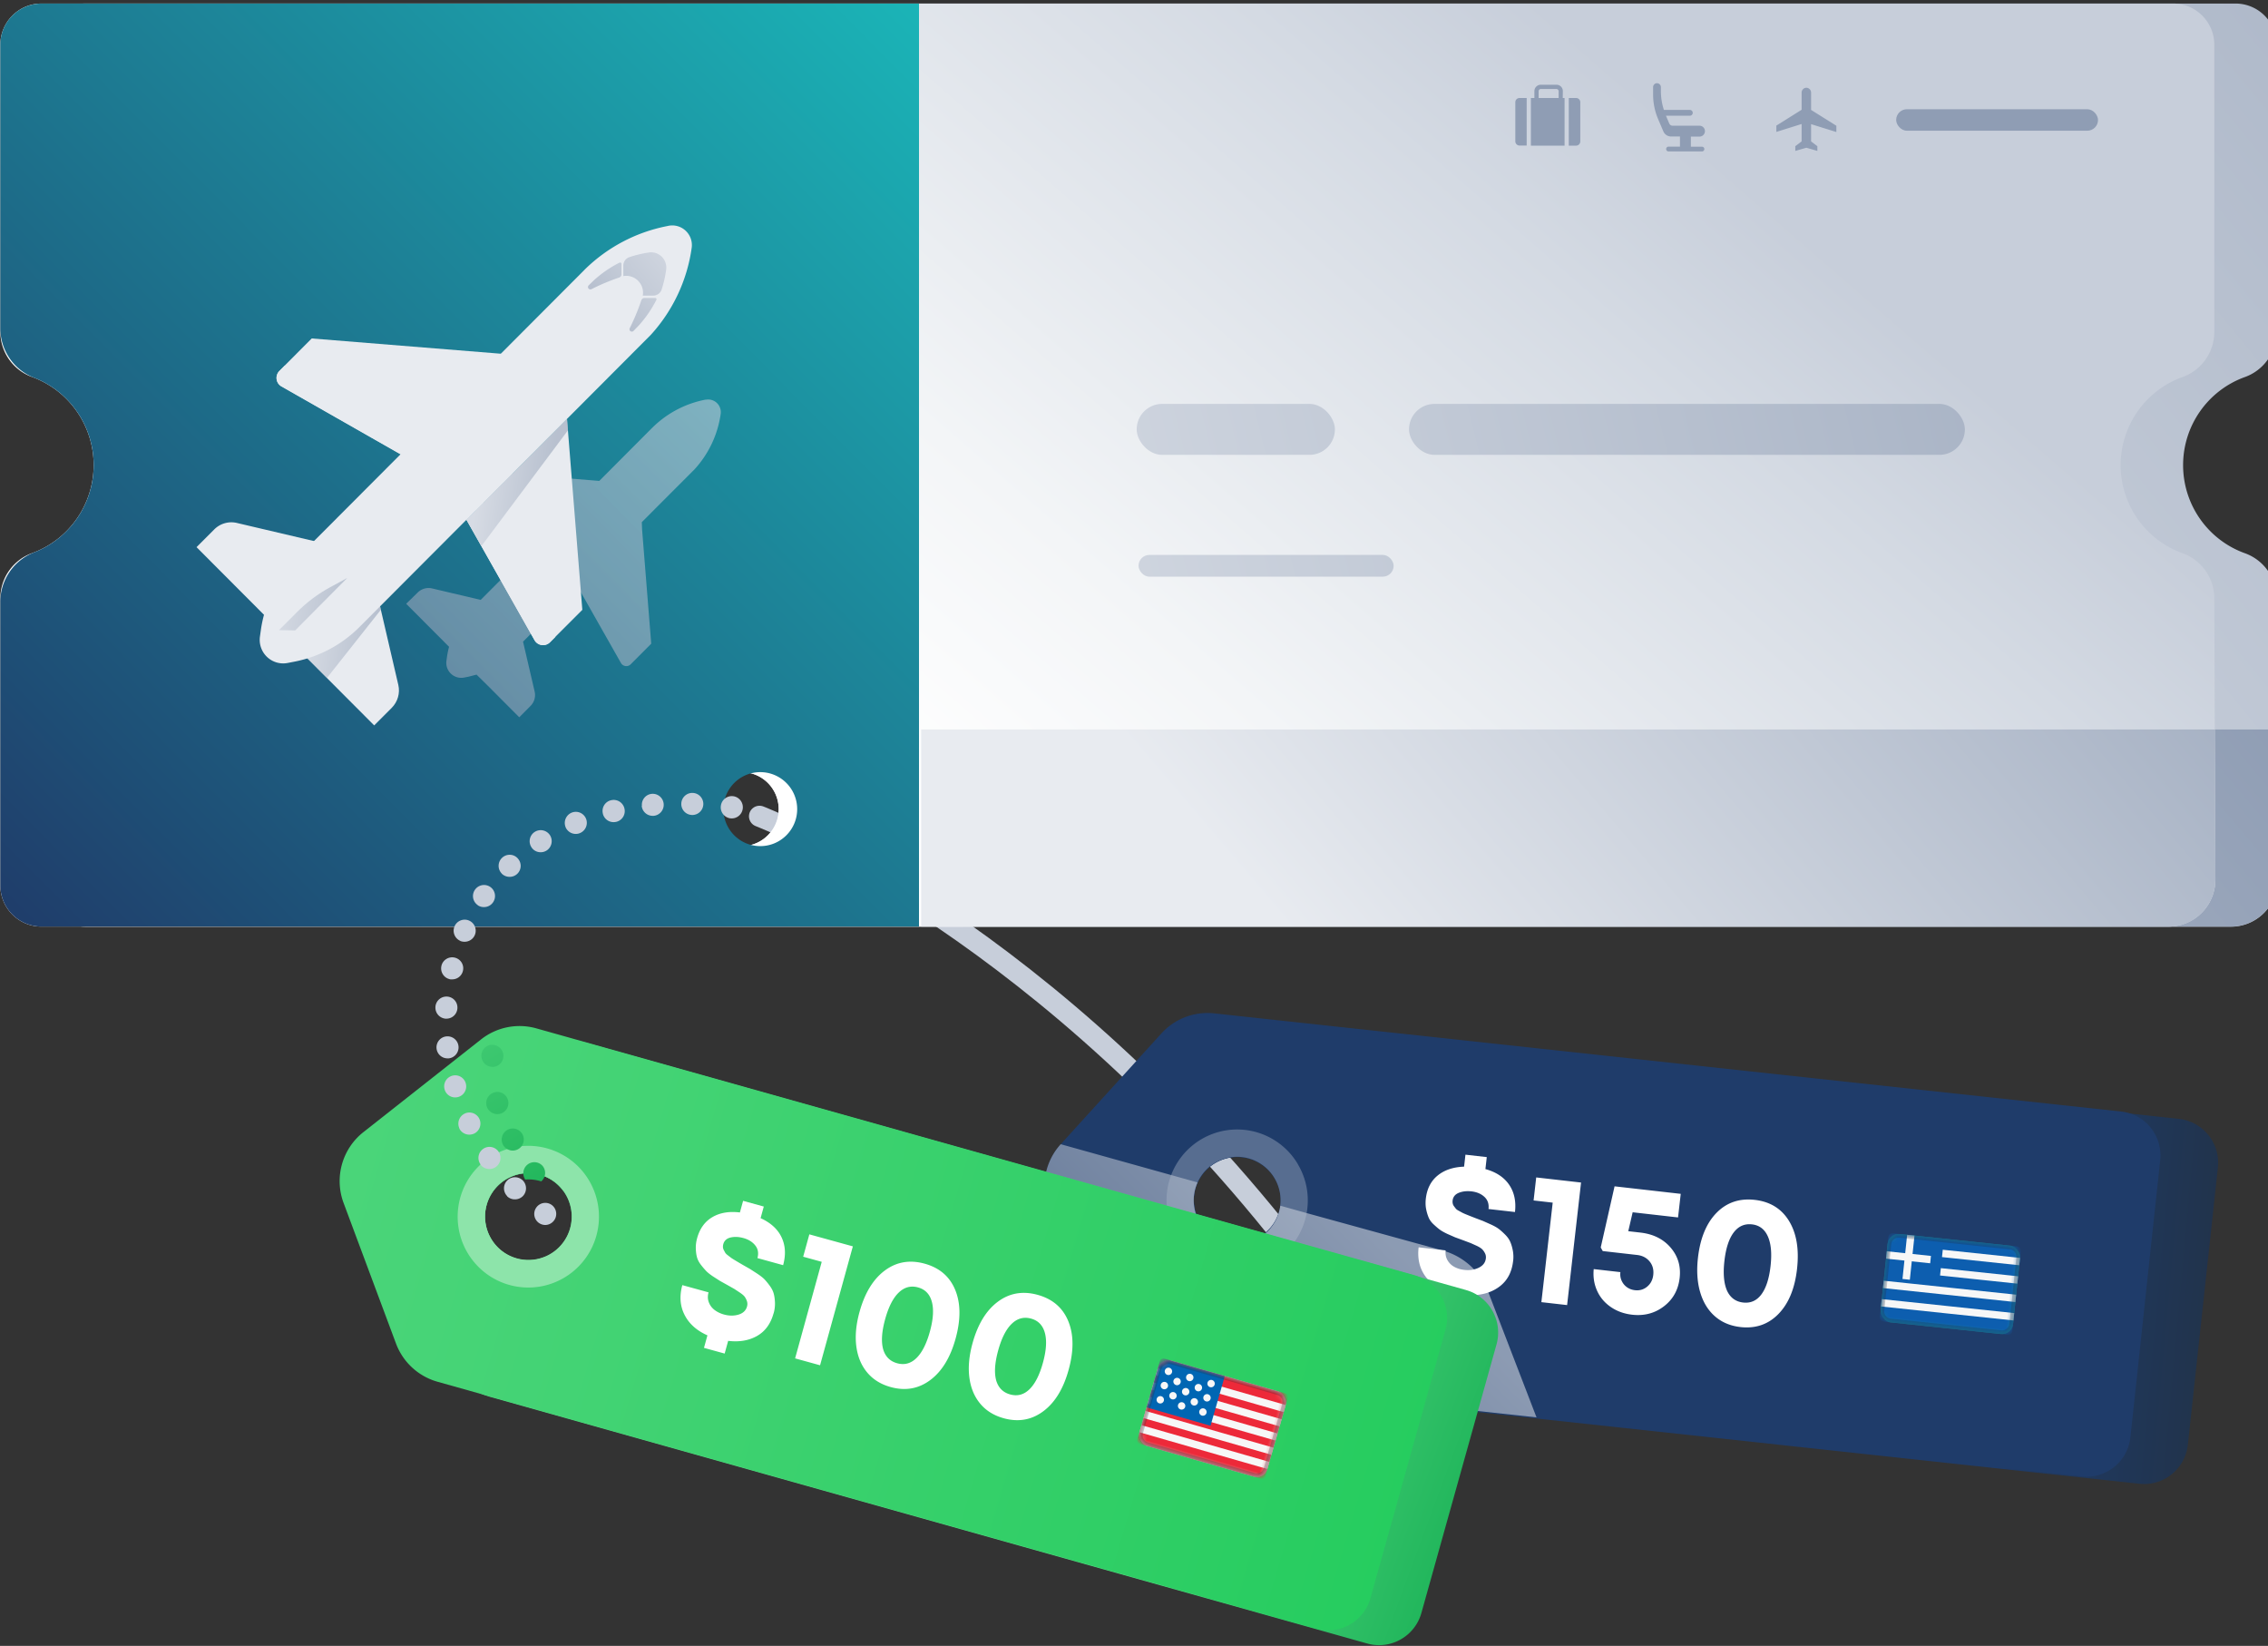 <svg xmlns="http://www.w3.org/2000/svg" xmlns:xlink="http://www.w3.org/1999/xlink" width="368" height="267"><rect width="100%" height="100%" fill="#333333" stroke="none"/><style><![CDATA[.B{fill-rule:nonzero}.C{opacity:.55}.D{mask:url(#c)}.E{fill:#e8ebf0}.F{mask:url(#b)}.G{fill:#f7f7f7}]]></style><defs><linearGradient x1="81.496%" y1="51.037%" x2="109.723%" y2="52.105%" id="A"><stop stop-color="#1f3c6a" offset="0%"/><stop stop-color="#222e3a" offset="100%"/></linearGradient><linearGradient x1="72.106%" y1="38.724%" x2="13.297%" y2="71.147%" id="B"><stop stop-color="#c7ceda" offset="0%"/><stop stop-color="#8f9db4" offset="97%"/></linearGradient><linearGradient x1="23.725%" y1="59.084%" x2="159.924%" y2="11.844%" id="C"><stop stop-color="#e8ebf0" offset="0%"/><stop stop-color="#8f9db4" offset="100%"/></linearGradient><linearGradient x1="-8.914%" y1="57.269%" x2="106.711%" y2="42.723%" id="D"><stop stop-color="#c7ceda" offset="0%"/><stop stop-color="#8f9db4" offset="100%"/></linearGradient><linearGradient x1="85.289%" y1="32.815%" x2="28.665%" y2="60.334%" id="E"><stop stop-color="#c7ceda" offset="0%"/><stop stop-color="#d4dae3" offset="19%"/><stop stop-color="#f3f5f7" offset="71%"/><stop stop-color="#fff" offset="100%"/></linearGradient><linearGradient x1="99.549%" y1="0%" x2="0.451%" y2="100%" id="F"><stop stop-color="#1bb4b7" offset="0%"/><stop stop-color="#1f3c6a" offset="100%"/></linearGradient><linearGradient x1="100.892%" y1="-0.731%" x2="-11.853%" y2="112.354%" id="G"><stop stop-color="#c7ceda" offset="0%"/><stop stop-color="#8f9db4" offset="97%"/></linearGradient><linearGradient x1="2.916%" y1="41.634%" x2="94.016%" y2="56.311%" id="H"><stop stop-color="#c7ceda" offset="0%"/><stop stop-color="#8f9db4" offset="97%"/></linearGradient><linearGradient x1="13.105%" y1="42.601%" x2="83.728%" y2="55.242%" id="I"><stop stop-color="#c7ceda" offset="0%"/><stop stop-color="#8f9db4" offset="97%"/></linearGradient><linearGradient x1="-8.215%" y1="43.313%" x2="105.003%" y2="55.735%" id="J"><stop stop-color="#c7ceda" offset="0%"/><stop stop-color="#8f9db4" offset="97%"/></linearGradient><linearGradient x1="246.324%" y1="-74.218%" x2="4.713%" y2="91.999%" id="K"><stop stop-color="#c7ceda" offset="0%"/><stop stop-color="#8f9db4" offset="97%"/></linearGradient><linearGradient x1="188.756%" y1="-111.318%" x2="-3.634%" y2="94.144%" id="L"><stop stop-color="#c7ceda" offset="0%"/><stop stop-color="#8f9db4" offset="97%"/></linearGradient><linearGradient x1="141.064%" y1="-27.065%" x2="-44.802%" y2="132.887%" id="M"><stop stop-color="#c7ceda" offset="0%"/><stop stop-color="#8f9db4" offset="97%"/></linearGradient><linearGradient x1="21.988%" y1="53.49%" x2="137.613%" y2="38.476%" id="N"><stop stop-color="#e8ebf0" offset="0%"/><stop stop-color="#8f9db4" offset="100%"/></linearGradient><linearGradient x1="74.07%" y1="54.266%" x2="102.745%" y2="60.046%" id="O"><stop stop-color="#54d781" offset="0%"/><stop stop-color="#1bb257" offset="100%"/></linearGradient><linearGradient x1="-35.235%" y1="35.914%" x2="127.697%" y2="61.966%" id="P"><stop stop-color="#54d781" offset="0%"/><stop stop-color="#43d374" offset="36%"/><stop stop-color="#1bca57" offset="100%"/></linearGradient><linearGradient x1="-509.796%" y1="-843.384%" x2="170.223%" y2="248.132%" id="Q"><stop stop-color="#54d781" offset="0%"/><stop stop-color="#1bb257" offset="100%"/></linearGradient><linearGradient x1="-415.998%" y1="-799.726%" x2="255.206%" y2="424.239%" id="R"><stop stop-color="#54d781" offset="0%"/><stop stop-color="#1bb257" offset="100%"/></linearGradient><linearGradient x1="-329.353%" y1="-639.94%" x2="340.015%" y2="578.375%" id="S"><stop stop-color="#54d781" offset="0%"/><stop stop-color="#1bb257" offset="100%"/></linearGradient><linearGradient x1="-246.831%" y1="-491.359%" x2="424.447%" y2="733.759%" id="T"><stop stop-color="#54d781" offset="0%"/><stop stop-color="#1bb257" offset="100%"/></linearGradient><rect id="U" width="21.6" height="14.4" rx="1.8"/><rect id="V" width="21.6" height="14.4" rx="1.8"/><linearGradient x1="-324.299%" y1="73.705%" x2="733.071%" y2="6.748%" id="W"><stop stop-color="#e8ebf0" offset="0%"/><stop stop-color="#8f9db4" offset="100%"/></linearGradient><linearGradient x1="-160.009%" y1="54.742%" x2="217.034%" y2="46.228%" id="X"><stop stop-color="#e8ebf0" offset="0%"/><stop stop-color="#8f9db4" offset="100%"/></linearGradient><linearGradient x1="-239.677%" y1="56.081%" x2="581.911%" y2="38.832%" id="Y"><stop stop-color="#e8ebf0" offset="0%"/><stop stop-color="#8f9db4" offset="100%"/></linearGradient><path id="Z" d="M.675 0h20.25c.373 0 .675.27.675.6v13.2c0 .33-.302.6-.675.6H.675c-.373 0-.675-.27-.675-.6V.6C0 .27.302 0 .675 0z"/><path id="a" d="M1.8.6A1.2 1.2 0 0 0 .6 1.8v10.8a1.2 1.2 0 0 0 1.2 1.2h18a1.2 1.2 0 0 0 1.2-1.2V1.8A1.2 1.2 0 0 0 19.8.6h-18zm0-.6h18a1.8 1.8 0 0 1 1.8 1.8v10.8a1.8 1.8 0 0 1-1.8 1.8h-18A1.8 1.8 0 0 1 0 12.6V1.8A1.8 1.8 0 0 1 1.8 0z"/></defs><g fill="none" fill-rule="evenodd"><path d="M123.236 132.42S166.61 149.022 207 199.145" stroke="#c7ceda" stroke-width="3.421" stroke-linecap="round" stroke-linejoin="round" stroke-dasharray="0"/><g class="B"><path d="M353.536 181.508l-147.15-15.91c-3.198-.34-6.367.862-8.54 3.24l-16.396 17.98a10.15 10.15 0 0 0-1.284 11.89l12.14 21.07a10.12 10.12 0 0 0 5.814 4.616 9.36 9.36 0 0 0 1.851.384L347.135 240.7a7.11 7.11 0 0 0 5.247-1.537 7.15 7.15 0 0 0 2.616-4.812l4.87-44.925c.21-1.892-.34-3.8-1.53-5.275a7.15 7.15 0 0 0-4.804-2.643zm-142.676 7.397a7.08 7.08 0 0 1 6.251 7.788v.068c-.453 3.848-3.912 6.612-7.754 6.2-.17 0-.348-.048-.512-.075-1.598-.28-3.047-1.11-4.1-2.35-2.267 1.558-5.23 1.653-7.592.244s-3.692-4.066-3.407-6.806c.306-2.792 2.23-5.137 4.905-5.975a7.04 7.04 0 0 1 7.426 2.112 6.99 6.99 0 0 1 4.529-1.24l.253.034z" fill="url(#A)"/><path d="M345.748 180.666a7.54 7.54 0 0 0-1.578-.349l-147.164-15.925a10.09 10.09 0 0 0-8.553 3.247l-16.34 17.98c-2.964 3.263-3.483 8.074-1.284 11.897l12.14 21.062c1.614 2.8 4.465 4.657 7.672 5l147.17 15.932c3.92.42 7.437-2.42 7.863-6.35l4.837-44.96c.353-3.316-1.62-6.438-4.762-7.534zm-137.996 14.83v.068c-.54 3.783-3.984 6.45-7.772 6.02s-6.55-3.8-6.233-7.61c.437-3.865 3.906-6.65 7.764-6.232s6.653 3.883 6.255 7.752h-.014z" fill="#1f3c6a"/><path d="M210.607 188.885a11.45 11.45 0 0 0-10.834-5.616 11.46 11.46 0 0 0-9.743 7.355c-.355.924-.584 1.892-.683 2.877a11.49 11.49 0 0 0 9.77 12.609c6.113.88 11.82-3.255 12.9-9.35a7.95 7.95 0 0 0 .116-.795 11.45 11.45 0 0 0-1.537-7.082zm-10.63 12.87c-2.835-.307-5.206-2.297-6.008-5.04a7.08 7.08 0 0 1 2.346-7.494c2.222-1.792 5.3-2.067 7.803-.695s3.933 4.12 3.626 6.962v.068c-.457 3.852-3.92 6.616-7.767 6.2z" fill="#576d90"/></g><path d="M249.315 229.933l-58.676-6.356c-3.207-.343-6.058-2.2-7.672-5l-12.14-21.062c-2.2-3.824-1.68-8.634 1.284-11.897l22.202 6.2c-1.14 2.534-.69 5.503 1.145 7.586a7.04 7.04 0 0 0 7.368 2.071c2.65-.822 4.57-3.124 4.91-5.883l4.283 1.2 22.08 6.075c3.368.93 6.098 3.404 7.358 6.67l7.856 20.397z" fill="url(#B)" opacity=".65" style="mix-blend-mode:multiply"/><path d="M245.513 204.572c-.2 1.754-.897 3.103-2.09 4.047s-2.69 1.445-4.5 1.503l-.24 2.123-3.46-.393.238-2.093c-1.837-.492-3.23-1.392-4.178-2.7s-1.318-2.88-1.1-4.714l4.383.5c-.068.598.033 1.13.302 1.594a2.8 2.8 0 0 0 1.115 1.081c.474.256 1 .418 1.606.486.875.1 1.658-.018 2.35-.353s1.077-.84 1.154-1.52c.034-.3-.015-.577-.147-.834s-.284-.47-.456-.642-.463-.355-.873-.554l-.99-.446-1.217-.456-1.32-.483-1.25-.55c-.535-.253-.946-.486-1.234-.7s-.618-.5-1-.855-.643-.724-.8-1.107-.302-.837-.404-1.363-.118-1.088-.05-1.686c.184-1.614.825-2.87 1.923-3.763s2.527-1.373 4.286-1.435l.22-1.943 3.46.393-.22 1.943c1.737.48 3.02 1.328 3.85 2.543s1.144 2.69.947 4.423l-4.294-.488c.093-.817-.13-1.473-.667-1.97s-1.234-.79-2.09-.89c-.775-.088-1.464-.01-2.065.234s-.937.666-1.005 1.264a1.47 1.47 0 0 0 .022.472c.033.155.1.304.206.447l.29.38c.088.11.24.224.46.34l.526.287c.132.076.352.176.66.302l.68.274.766.3 1.318.498 1.28.57c.555.255.98.495 1.277.72s.635.526 1.015.903.658.76.835 1.155.32.864.428 1.41a5.65 5.65 0 0 1 .058 1.748zm3.748-13.564l7.276.828-2.262 19.88-4.175-.475 1.837-16.144-3.1-.353.425-3.737zm16.923 8.95c2.067.235 3.697 1.046 4.888 2.434s1.68 3.028 1.464 4.92c-.22 1.933-1.07 3.467-2.547 4.6s-3.2 1.59-5.17 1.365c-1.312-.15-2.467-.568-3.466-1.257s-1.74-1.57-2.22-2.645-.66-2.24-.538-3.498l4.324.492c-.057.498.007.96.2 1.384s.466.775.847 1.05.82.442 1.318.498c.755.086 1.417-.106 1.984-.577s.896-1.104.987-1.902c.097-.857-.1-1.586-.597-2.188s-1.17-.95-2.025-1.048l-5.576-.634-.326-.582 2.246-9.92 10.735 1.22-.435 3.827-7.365-.838-.712 3.07 1.998.227zm16.2 15.32c-1.63-.185-3.004-.766-4.12-1.74s-1.916-2.277-2.395-3.906-.6-3.5-.362-5.583c.363-3.19 1.37-5.623 3.02-7.303s3.72-2.378 6.204-2.095 4.338 1.427 5.56 3.434 1.65 4.604 1.288 7.793c-.36 3.17-1.367 5.598-3.02 7.288s-3.71 2.394-6.176 2.114zm-2.167-5.91c.534 1.15 1.407 1.795 2.62 1.933s2.2-.3 2.958-1.314 1.256-2.542 1.488-4.585.088-3.65-.433-4.82-1.378-1.822-2.57-1.958c-1.213-.138-2.204.3-2.973 1.312s-1.27 2.546-1.505 4.598-.095 3.664.417 4.832z" fill="#fff"/><path d="M369.4 96.966c-.047-3.27-2.126-6.162-5.206-7.24-5.985-2.182-9.97-7.885-9.97-14.27s3.984-12.088 9.97-14.27c3.092-1.085 5.174-3.997 5.206-7.28V7.267c.002-1.775-.7-3.478-1.953-4.734a6.66 6.66 0 0 0-4.722-1.958H13.833c-1.767-.002-3.462.7-4.712 1.954a6.68 6.68 0 0 0-1.949 4.724v53.02c8.368 0 15.152 6.802 15.152 15.192S15.54 90.658 7.172 90.658v53a6.68 6.68 0 0 0 1.949 4.724c1.25 1.253 2.945 1.956 4.712 1.954h348.14c2.025 0 3.966-.8 5.393-2.25s2.223-3.39 2.2-5.422l-.178-45.7zM120.37 137.26c-2.422.003-4.606-1.458-5.534-3.7a6.01 6.01 0 0 1 1.296-6.542c1.712-1.717 4.288-2.23 6.525-1.3a6 6 0 0 1 3.691 5.549c0 3.3-2.676 5.993-5.978 5.993z" fill="url(#C)" class="B"/><path d="M369.576 142.644a7.64 7.64 0 0 1-2.214 5.422 7.6 7.6 0 0 1-5.396 2.249H156.222v-31.98h213.26l.096 24.308z" fill="url(#D)"/><g class="B"><path d="M359.37 118.336l-.082-21.37c-.05-3.27-2.132-6.162-5.212-7.24a15.19 15.19 0 0 1 0-28.541c3.096-1.08 5.18-3.994 5.212-7.28V7.267a6.7 6.7 0 0 0-1.957-4.734c-1.253-1.255-2.953-1.96-4.724-1.958H6.715c-3.68 0-6.66 3-6.66 6.678v46.65c.033 3.282 2.115 6.192 5.206 7.274 5.967 2.197 9.934 7.894 9.934 14.267s-3.966 12.07-9.934 14.267C2.17 90.795.087 93.704.055 96.987v46.65c0 3.688 2.982 6.678 6.66 6.678h345.14a7.6 7.6 0 0 0 5.396-2.249 7.64 7.64 0 0 0 2.214-5.422l-.096-24.308zM114.836 133.56a6.01 6.01 0 0 1 1.296-6.542c1.712-1.717 4.288-2.23 6.525-1.3a6 6 0 0 1 3.691 5.549c0 3.3-2.676 5.993-5.978 5.993-2.422.003-4.606-1.458-5.534-3.7z" fill="url(#E)"/><path d="M6.722.582C4.955.58 3.26 1.28 2.008 2.53A6.68 6.68 0 0 0 .055 7.253V53.24c-.01 3.553 2.162 6.746 5.465 8.034 5.835 2.268 9.68 7.897 9.68 14.17s-3.845 11.904-9.68 14.17a8.61 8.61 0 0 0-5.465 8.034v45.993c.002 1.77.705 3.47 1.956 4.72a6.65 6.65 0 0 0 4.712 1.951h142.39V.582H6.722zM123.37 137.26c-2.422.003-4.606-1.458-5.534-3.7a6.01 6.01 0 0 1 1.296-6.542c1.712-1.717 4.288-2.23 6.525-1.3a6 6 0 0 1 3.691 5.549c0 3.3-2.676 5.993-5.978 5.993z" fill="url(#F)"/></g><rect fill="#8f9db4" x="307.669" y="17.719" width="32.75" height="3.486" rx="1.738"/><path d="M114.536 64.822l-.184.034c-3.168.632-6.086 2.168-8.403 4.425l-.164.158-8.546 8.575-19.456-1.568-2.774 2.74-.56.562c-.223.223-.33.538-.287.85s.226.588.5.746l12.263 7.014-8.93 8.96-7.897-1.863a2.51 2.51 0 0 0-2.343.685l-1.85 1.808 6.96 6.98a13.49 13.49 0 0 0-.328 1.562l-.096.685c-.115.782.156 1.57.727 2.115a2.42 2.42 0 0 0 2.142.625l.73-.144 1.284-.33 2.05 2.02 4.878 4.9 1.817-1.83c.62-.608.878-1.496.683-2.342l-1.885-8.096 8.88-8.904 7.002 12.356c.154.275.427.46.738.504s.624-.062.847-.285l3.334-3.342-1.482-18.493-.048-1.226 8.587-8.6a16.76 16.76 0 0 0 4.215-8.973 2.06 2.06 0 0 0-.621-1.758c-.476-.453-1.14-.65-1.783-.53z" fill="url(#G)" opacity=".58" style="mix-blend-mode:multiply"/><path d="M61.394 97.185l3.238 13.932c.308 1.33-.1 2.725-1.052 3.692l-2.862 2.87-11.614-11.644 12.3-8.85z" class="E"/><path fill="url(#H)" style="mix-blend-mode:multiply" d="M61.667 98.37l.13.548-8.75 11.062-3.648-3.65 10.316-10.35z" class="C"/><g class="E"><path d="M94.486 98.932l-5.26 5.26a1.59 1.59 0 0 1-2.5-.342l-11.04-19.534L92 67.96l2.487 30.973z"/><path d="M90.127 103.302l-.888.9a1.59 1.59 0 0 1-2.5-.342L75.685 84.315l2.767-2.74L90.127 103.3zM50.58 54.904l-5.247 5.267a1.59 1.59 0 0 0-.45 1.335 1.58 1.58 0 0 0 .791 1.165l19.483 11.1L81.47 57.398 50.58 54.905z"/><path d="M52.335 88.1L38.44 84.836a3.91 3.91 0 0 0-3.682 1.055l-2.87 2.87 11.614 11.644L52.335 88.1zm-6.115-28.8l-.888.9a1.59 1.59 0 0 0-.45 1.335 1.58 1.58 0 0 0 .791 1.165l19.483 11.1L67.923 71 46.22 59.3z"/></g><path fill="url(#I)" style="mix-blend-mode:multiply" d="M92.15 69.815L78.1 88.603l-2.425-4.288L92 67.96z" class="C"/><path d="M42.327 102.206l-.15 1.062a3.83 3.83 0 0 0 1.154 3.305c.895.85 2.145 1.213 3.355.975l1.16-.226a20.41 20.41 0 0 0 10.486-5.61l47.26-47.384a26.35 26.35 0 0 0 6.64-14.123c.143-1.022-.216-2.05-.963-2.76a3.18 3.18 0 0 0-2.801-.815l-.287.062c-4.99.987-9.588 3.407-13.233 6.966l-.246.253-46.57 46.685a20.52 20.52 0 0 0-5.807 11.61z" class="E"/><path d="M56.332 93.768l-2.733 1.48c-2 1.083-3.828 2.454-5.43 4.07l-2.897 2.904 2.616.048 8.444-8.5z" fill="url(#J)" style="mix-blend-mode:multiply" class="C"/><path d="M100.84 42.78v1.74c-.004.23-.152.43-.37.5-1.547.524-3.056 1.156-4.516 1.9a.39.39 0 0 1-.444-.623l.827-.8a18.25 18.25 0 0 1 4.195-2.89c.065-.033.142-.03.205.007s.1.105.103.178z" fill="url(#K)" style="mix-blend-mode:multiply" class="C"/><path d="M106.304 48.336h-1.735c-.227 0-.428.147-.5.363a35.75 35.75 0 0 1-1.885 4.534c-.093.17-.043.385.116.497s.376.087.506-.058l.8-.83c1.153-1.26 2.125-2.676 2.9-4.205.03-.066.025-.142-.014-.203s-.106-.098-.178-.098z" fill="url(#L)" style="mix-blend-mode:multiply" class="C"/><path d="M107.35 46.987a1.43 1.43 0 0 1-1.366.966h-1.694c.015-.06.026-.123.034-.185.085-.82-.204-1.636-.786-2.22a2.73 2.73 0 0 0-2.213-.788l-.184.034v-1.7a1.43 1.43 0 0 1 .963-1.37 18.14 18.14 0 0 1 3.306-.781 2.46 2.46 0 0 1 1.981.713c.52.522.782 1.25.71 1.986-.145 1.135-.397 2.254-.75 3.342z" fill="url(#M)" style="mix-blend-mode:multiply" class="C"/><path d="M359.466 142.644c.01 2.03-.774 3.982-2.18 5.422s-3.317 2.25-5.31 2.25h-202.51v-31.98h209.906l.094 24.308z" fill="url(#N)"/><g fill="#8f9db4"><path d="M293.098 14.233c-.422.01-.76.35-.772.774v2.8l-4.1 2.57v1.02l4.1-1.28v2.822l-1.025.774v.767l1.797-.514 1.783.514v-.767l-1.018-.774v-2.8l4.1 1.28V20.4l-4.1-2.57v-2.822c-.01-.42-.346-.76-.765-.774zM276.156 23.8h-1.797v-1.644h1.476c.455-.04.804-.422.804-.88s-.35-.84-.804-.88H271.4a.61.61 0 0 1-.553-.363l-.533-1.26h3.873a.47.47 0 0 0 .333-.805c-.088-.088-.2-.136-.333-.134h-4.208a10.03 10.03 0 0 1-.485-2.945v-.753c-.003-.3-.213-.56-.506-.623-.185-.04-.378.007-.526.127a.63.63 0 0 0-.233.489v1.22a10.13 10.13 0 0 0 .8 3.938l.86 2.02c.213.504.704.832 1.25.836h1.448v1.644h-1.85c-.104-.002-.204.04-.277.112s-.114.174-.112.278a.39.39 0 0 0 .389.39h5.417a.39.39 0 0 0 .389-.39c-.002-.102-.044-.2-.117-.27s-.17-.1-.273-.107zm-20.46-7.9h-1.148v7.726h1.148a.68.68 0 0 0 .505-.188.69.69 0 0 0 .212-.497v-6.288c.02-.2-.047-.398-.185-.542a.68.68 0 0 0-.532-.211zm-9.823.682v6.342c0 .378.306.685.683.685h1.16V15.9h-1.182c-.372.01-.667.32-.663.692z"/><path d="M253.584 14.788c.002-.275-.106-.54-.3-.736a1.03 1.03 0 0 0-.732-.305h-2.562a1.04 1.04 0 0 0-1.025 1.041V15.9h-.567v7.726h5.465V15.9h-.294l.014-1.103zm-3.928 1.103v-1.103c.003-.186.15-.34.335-.35h2.562c.19.007.34.16.348.35V15.9h-3.245z" class="B"/></g><path d="M237.886 209.277L95.374 169.23c-3.104-.872-6.437-.205-8.97 1.795l-19.08 15.027a10.14 10.14 0 0 0-3.224 11.521l8.505 22.774c1.03 2.766 3.213 4.942 5.978 5.96l.758.247 142.526 40.07c3.795 1.046 7.72-1.184 8.772-4.986l12.18-43.534c1.064-3.8-1.143-7.748-4.932-8.822zm-137.047-7.6c-1.025 3.614-4.683 5.8-8.34 4.986l-.355-.09c-1.522-.425-2.856-1.355-3.785-2.637a7.03 7.03 0 0 1-8.066-2.077c-1.95-2.383-2.132-5.757-.452-8.337s4.834-3.77 7.794-2.942a.68.68 0 0 1 .184.068c1.443.442 2.703 1.34 3.593 2.562a7.01 7.01 0 0 1 4.536-.24 2.35 2.35 0 0 1 .424.137c3.512 1.226 5.468 4.978 4.468 8.57z" fill="url(#O)" class="B"/><path d="M230.255 207.133c-.225-.096-.458-.17-.683-.247L87.04 166.83c-3.104-.878-6.44-.216-8.977 1.78l-19.08 15.034c-3.467 2.72-4.775 7.38-3.23 11.514l8.498 22.788a10.12 10.12 0 0 0 6.736 6.206l142.573 40.062c1.824.514 3.776.28 5.428-.65s2.867-2.48 3.378-4.31l12.174-43.54a7.15 7.15 0 0 0-4.283-8.582zM88.35 203.927a7.03 7.03 0 0 1-8.066-2.077c-1.95-2.383-2.132-5.757-.452-8.337s4.834-3.77 7.794-2.942a.68.68 0 0 1 .184.068c2.847.883 4.83 3.468 4.95 6.453s-1.646 5.723-4.412 6.835z" fill="url(#P)" class="B"/><path d="M96.364 193.1c-2.087-5.22-7.636-8.16-13.114-6.946a11.49 11.49 0 0 0-8.973 11.84c.3 5.616 4.612 10.19 10.188 10.806s10.778-2.902 12.295-8.317a11.51 11.51 0 0 0-.396-7.384zm-3.86 6.164a7.03 7.03 0 0 1-8.67 4.861c-3.733-1.055-5.908-4.94-4.862-8.685a7.03 7.03 0 0 1 8.654-4.889.68.68 0 0 1 .184.068c3.647 1.125 5.73 4.963 4.693 8.644z" fill="#8de4aa" class="B"/><path d="M87.443 198.392a1.79 1.79 0 0 1-.424-2.5c.274-.39.69-.653 1.16-.732a1.78 1.78 0 0 1 1.335.308 1.8 1.8 0 0 1-1.045 3.253c-.367-.002-.725-.116-1.025-.33zm-5.144-4.35c-.697-.703-.697-1.838 0-2.54s1.834-.7 2.534 0a1.82 1.82 0 0 1 0 2.541 1.8 1.8 0 0 1-1.271.521c-.485.012-.954-.176-1.298-.52h.034zm-4.338-5.164a1.79 1.79 0 0 1 .424-2.493c.804-.574 1.92-.387 2.493.418a1.81 1.81 0 0 1-.424 2.507c-.302.213-.662.327-1.032.33a1.79 1.79 0 0 1-1.496-.76h.034zm-3.416-5.822c-.424-.895-.045-1.965.847-2.4s1.954-.046 2.384.842c.425.897.046 1.97-.847 2.397a1.88 1.88 0 0 1-.765.171c-.7.01-1.343-.388-1.646-1.02h.027zm-2.405-6.33a1.79 1.79 0 0 1 .154-1.36c.23-.415.614-.72 1.07-.852a1.78 1.78 0 0 1 1.363.154c.416.232.722.62.85 1.08a1.79 1.79 0 0 1-.157 1.362c-.23.415-.617.72-1.073.85-.16.043-.326.066-.492.068-.798.002-1.5-.53-1.715-1.3zm-1.305-6.616a1.79 1.79 0 0 1 .379-1.319 1.78 1.78 0 0 1 1.199-.661 1.79 1.79 0 0 1 1.596 2.901 1.78 1.78 0 0 1-1.199.661h-.198a1.79 1.79 0 0 1-1.776-1.562v-.02zm1.496-4.856c-.984-.06-1.735-.904-1.68-1.9a1.79 1.79 0 0 1 1.892-1.685c.473.026.915.24 1.23.596s.474.82.444 1.295a1.78 1.78 0 0 1-1.776 1.692h-.11v-.007zm.615-6.418c-.46-.1-.858-.4-1.105-.805a1.79 1.79 0 0 1-.213-1.353c.1-.463.4-.864.805-1.113s.892-.327 1.354-.216.863.396 1.112.8.326.894.213 1.356c-.193.804-.9 1.37-1.735 1.37a1.77 1.77 0 0 1-.43-.021v-.02zm1.728-6.212c-.903-.4-1.312-1.457-.915-2.363a1.79 1.79 0 0 1 2.357-.918c.435.19.776.547.948.99a1.79 1.79 0 0 1-1.665 2.441c-.248.006-.494-.038-.724-.13v-.02zm2.842-5.795c-.39-.268-.66-.68-.744-1.15a1.78 1.78 0 0 1 .293-1.338c.27-.39.683-.66 1.15-.744a1.78 1.78 0 0 1 2.078 1.446c.083.468-.024.95-.297 1.34-.33.484-.878.77-1.462.767a1.7 1.7 0 0 1-1.018-.301v-.02zm3.887-5.13a1.79 1.79 0 0 1 .055-2.534c.34-.33.798-.51 1.272-.5s.923.2 1.25.554.512.798.504 1.272-.204.926-.545 1.255a1.78 1.78 0 0 1-1.243.5 1.81 1.81 0 0 1-1.291-.527v-.02zm4.823-4.267a1.79 1.79 0 0 1 .533-2.473c.832-.537 1.94-.298 2.48.534a1.81 1.81 0 0 1-.54 2.479c-.288.184-.622.28-.963.28-.607.01-1.176-.293-1.5-.8v-.02zm5.547-3.253a1.81 1.81 0 0 1 .97-2.342c.44-.184.933-.184 1.373-.002a1.79 1.79 0 0 1 .97.974c.37.917-.07 1.962-.984 2.336-.216.093-.448.14-.683.137-.715 0-1.36-.425-1.646-1.082v-.02zm6.04-2.226c-.107-.466-.023-.956.234-1.36s.665-.686 1.132-.784c.466-.106.955-.02 1.357.237s.686.665.788 1.133a1.79 1.79 0 0 1-.233 1.363c-.257.404-.665.688-1.133.788-.133.027-.268.04-.403.04-.835.001-1.56-.58-1.742-1.397v-.02zm20.686.8c-.476-.066-.906-.32-1.194-.707s-.41-.872-.337-1.348a1.8 1.8 0 0 1 2.015-1.534c.475.068.904.323 1.19.708a1.81 1.81 0 0 1 .339 1.346 1.8 1.8 0 0 1-1.776 1.548l-.24-.014zm-14.346-2.055c-.083-.97.63-1.827 1.6-1.918a1.78 1.78 0 0 1 1.302.41 1.79 1.79 0 0 1 .631 1.213 1.8 1.8 0 0 1-.414 1.312 1.79 1.79 0 0 1-1.219.633h-.164c-.91-.006-1.672-.7-1.763-1.6l.027-.04zm8.116 1.507c-.474-.012-.924-.215-1.247-.563s-.495-.81-.474-1.286a1.79 1.79 0 0 1 .565-1.246 1.78 1.78 0 0 1 1.279-.48c.986.034 1.76.86 1.728 1.85-.033.967-.825 1.733-1.8 1.733h-.06v-.007z" fill="#c7ceda" class="B"/><path d="M88.09 189.2c-.606-.748-1.693-.883-2.463-.305a1.8 1.8 0 0 0-.4 2.455c.807-.06 1.618.022 2.398.24a.68.68 0 0 1 .184.068 1.8 1.8 0 0 0 .28-2.459z" fill="url(#Q)"/><path d="M84.778 184.022c-.313-.586-.922-.952-1.585-.952-.3.001-.576.072-.833.205a1.81 1.81 0 0 0-.751 2.425c.222.42.603.735 1.06.87a1.59 1.59 0 0 0 .54.082 1.79 1.79 0 0 0 1.523-.872 1.8 1.8 0 0 0 .048-1.758z" fill="url(#R)"/><path d="M82.394 178.37c-.238-.736-.922-1.235-1.694-1.233a1.57 1.57 0 0 0-.553.096c-.752.234-1.262.935-1.254 1.725s.532 1.48 1.288 1.7c.17.05.343.075.52.075.2 0 .378-.028.56-.082a1.8 1.8 0 0 0 1.23-1.705c.004-.196-.03-.39-.096-.575z" fill="url(#S)"/><path d="M81.656 171.022a1.8 1.8 0 0 0-1.756-1.527c-.09-.007-.182-.007-.273 0-.823.126-1.452.804-1.515 1.637s.454 1.6 1.25 1.85a1.97 1.97 0 0 0 .533.082 1.59 1.59 0 0 0 .253 0 1.78 1.78 0 0 0 1.53-1.767 1.76 1.76 0 0 0-.02-.274z" fill="url(#T)"/><path d="M125.514 213.06c-.47 1.702-1.367 2.926-2.694 3.673s-2.883 1-4.67.788l-.568 2.06-3.356-.926.56-2.03c-1.738-.77-2.974-1.876-3.708-3.317s-.855-3.05-.365-4.83l4.253 1.173c-.16.58-.143 1.12.05 1.62a2.8 2.8 0 0 0 .934 1.241c.43.326.933.57 1.51.73.85.234 1.64.24 2.377.016s1.195-.664 1.376-1.32c.08-.3.075-.572-.015-.847s-.207-.5-.35-.705-.402-.423-.777-.682l-.9-.594-1.13-.64-1.228-.682-1.15-.74c-.49-.333-.86-.627-1.1-.884s-.533-.59-.845-.998-.522-.815-.63-1.22-.17-.874-.187-1.41.053-1.094.213-1.674c.432-1.566 1.26-2.706 2.484-3.42s2.7-.964 4.457-.753l.52-1.885 3.356.926-.52 1.885c1.642.744 2.778 1.78 3.407 3.11s.713 2.834.25 4.516l-4.166-1.15c.22-.793.1-1.476-.353-2.048s-1.096-.973-1.925-1.202c-.752-.207-1.444-.237-2.077-.09s-1.03.512-1.19 1.092a1.47 1.47 0 0 0-.052.47c.008.158.053.316.134.474l.226.42c.07.123.204.26.4.407l.475.365c.12.095.32.23.605.4l.628.376.71.415 1.224.697 1.175.76c.51.338.892.64 1.15.9a10.68 10.68 0 0 1 .862 1.049c.317.43.532.854.646 1.27s.182.903.204 1.46a5.65 5.65 0 0 1-.214 1.736zm5.808-12.818l7.06 1.947-5.32 19.29-4.05-1.117 4.32-15.663-3.01-.83 1-3.626zm13.186 24.768c-1.582-.436-2.85-1.223-3.8-2.36s-1.54-2.547-1.76-4.23-.05-3.54.51-5.57c.853-3.094 2.226-5.342 4.118-6.746s4.043-1.772 6.454-1.107 4.064 2.083 4.96 4.255.916 4.805.063 7.9c-.848 3.075-2.22 5.318-4.114 6.73s-4.037 1.79-6.43 1.13zm-1.223-6.174c.348 1.22 1.11 1.992 2.287 2.316s2.22.045 3.127-.84 1.635-2.317 2.182-4.3.653-3.59.32-4.828-1.08-2.014-2.236-2.333c-1.177-.325-2.224-.046-3.14.835s-1.65 2.317-2.2 4.31-.662 3.605-.338 4.838zm19.565 11.233c-1.582-.436-2.85-1.223-3.8-2.36s-1.54-2.547-1.76-4.23-.05-3.54.51-5.57c.853-3.094 2.226-5.342 4.118-6.746s4.043-1.772 6.454-1.107 4.064 2.083 4.96 4.255.916 4.805.063 7.9c-.848 3.075-2.22 5.318-4.114 6.73s-4.037 1.79-6.43 1.13zm-1.223-6.174c.348 1.22 1.11 1.992 2.287 2.316s2.22.045 3.127-.84 1.635-2.317 2.182-4.3.653-3.59.32-4.828-1.08-2.014-2.236-2.333c-1.177-.325-2.224-.046-3.14.835s-1.65 2.317-2.2 4.31-.662 3.605-.338 4.838z" fill="#fff"/><g transform="matrix(.995 .105 -.105 .995 306.463 200)"><mask id="b" fill="#fff"><use xlink:href="#U"/></mask><use fill="#178a9e" xlink:href="#U"/><g class="B"><use xlink:href="#Z" fill="#0d5eaf" class="F"/><g class="G F"><path d="M0 3h7.2v1.2H0z"/><path d="M4.2 0v7.2H3V0h1.2zM9 4.8h12.6V6H9V4.8zm0-3h12.6V3H9V1.8zm-9 6h21.6V9H0V7.8zm0 3h21.6V12H0v-1.2z"/></g><use xlink:href="#a" fill-opacity=".25" fill="#222e3a"/></g></g><g transform="matrix(.961 .276 -.276 .961 188.356 220.239)"><mask id="c" fill="#fff"><use xlink:href="#V"/></mask><use fill="#d8d8d8" xlink:href="#V"/><g class="B"><use xlink:href="#Z" fill="#ed2939" class="D"/><path d="M0 1.8h21.6V3H0V1.8zm0 2.4h21.6v1.2H0V4.2zm0 2.4h21.6v1.2H0V6.6zM0 9h21.6v1.2H0V9zm0 2.4h21.6v1.2H0v-1.2z" class="D G"/><path d="M.6 0h10.2v8.4H0V.6A.6.6 0 0 1 .6 0z" fill="#0066b3" class="D"/><path d="M1.8 2.4a.6.6 0 0 1 0-1.2.6.6 0 0 1 0 1.2zm1.8 1.2a.6.6 0 0 1 0-1.2.6.6 0 0 1 0 1.2zm0 2.4a.6.6 0 0 1 0-1.2.6.6 0 0 1 0 1.2zm3.6-2.4a.6.6 0 0 1 0-1.2.6.6 0 0 1 0 1.2zm0 2.4a.6.6 0 0 1 0-1.2.6.6 0 0 1 0 1.2zM5.4 2.4a.6.6 0 0 1 0-1.2.6.6 0 0 1 0 1.2zm3.6 0a.6.6 0 0 1 0-1.2.6.6 0 0 1 0 1.2zM5.4 4.8a.6.6 0 0 1 0-1.2.6.6 0 0 1 0 1.2zm0 2.4a.6.6 0 0 1 0-1.2.6.6 0 0 1 0 1.2zM9 4.8a.6.6 0 0 1 0-1.2.6.6 0 0 1 0 1.2zm0 2.4A.6.6 0 0 1 9 6a.6.6 0 0 1 0 1.2zM1.8 4.8a.6.6 0 0 1 0-1.2.6.6 0 0 1 0 1.2zm0 2.4a.6.6 0 0 1 0-1.2.6.6 0 0 1 0 1.2z" class="D G"/><use xlink:href="#a" fill-opacity=".25" fill="#222e3a"/></g></g><rect fill="url(#W)" x="184.436" y="65.521" width="32.163" height="8.267" rx="4.133"/><rect fill="url(#X)" x="228.622" y="65.521" width="90.196" height="8.267" rx="4.133"/><rect fill="url(#Y)" x="184.737" y="90.021" width="41.392" height="3.527" rx="1.759"/></g></svg>
